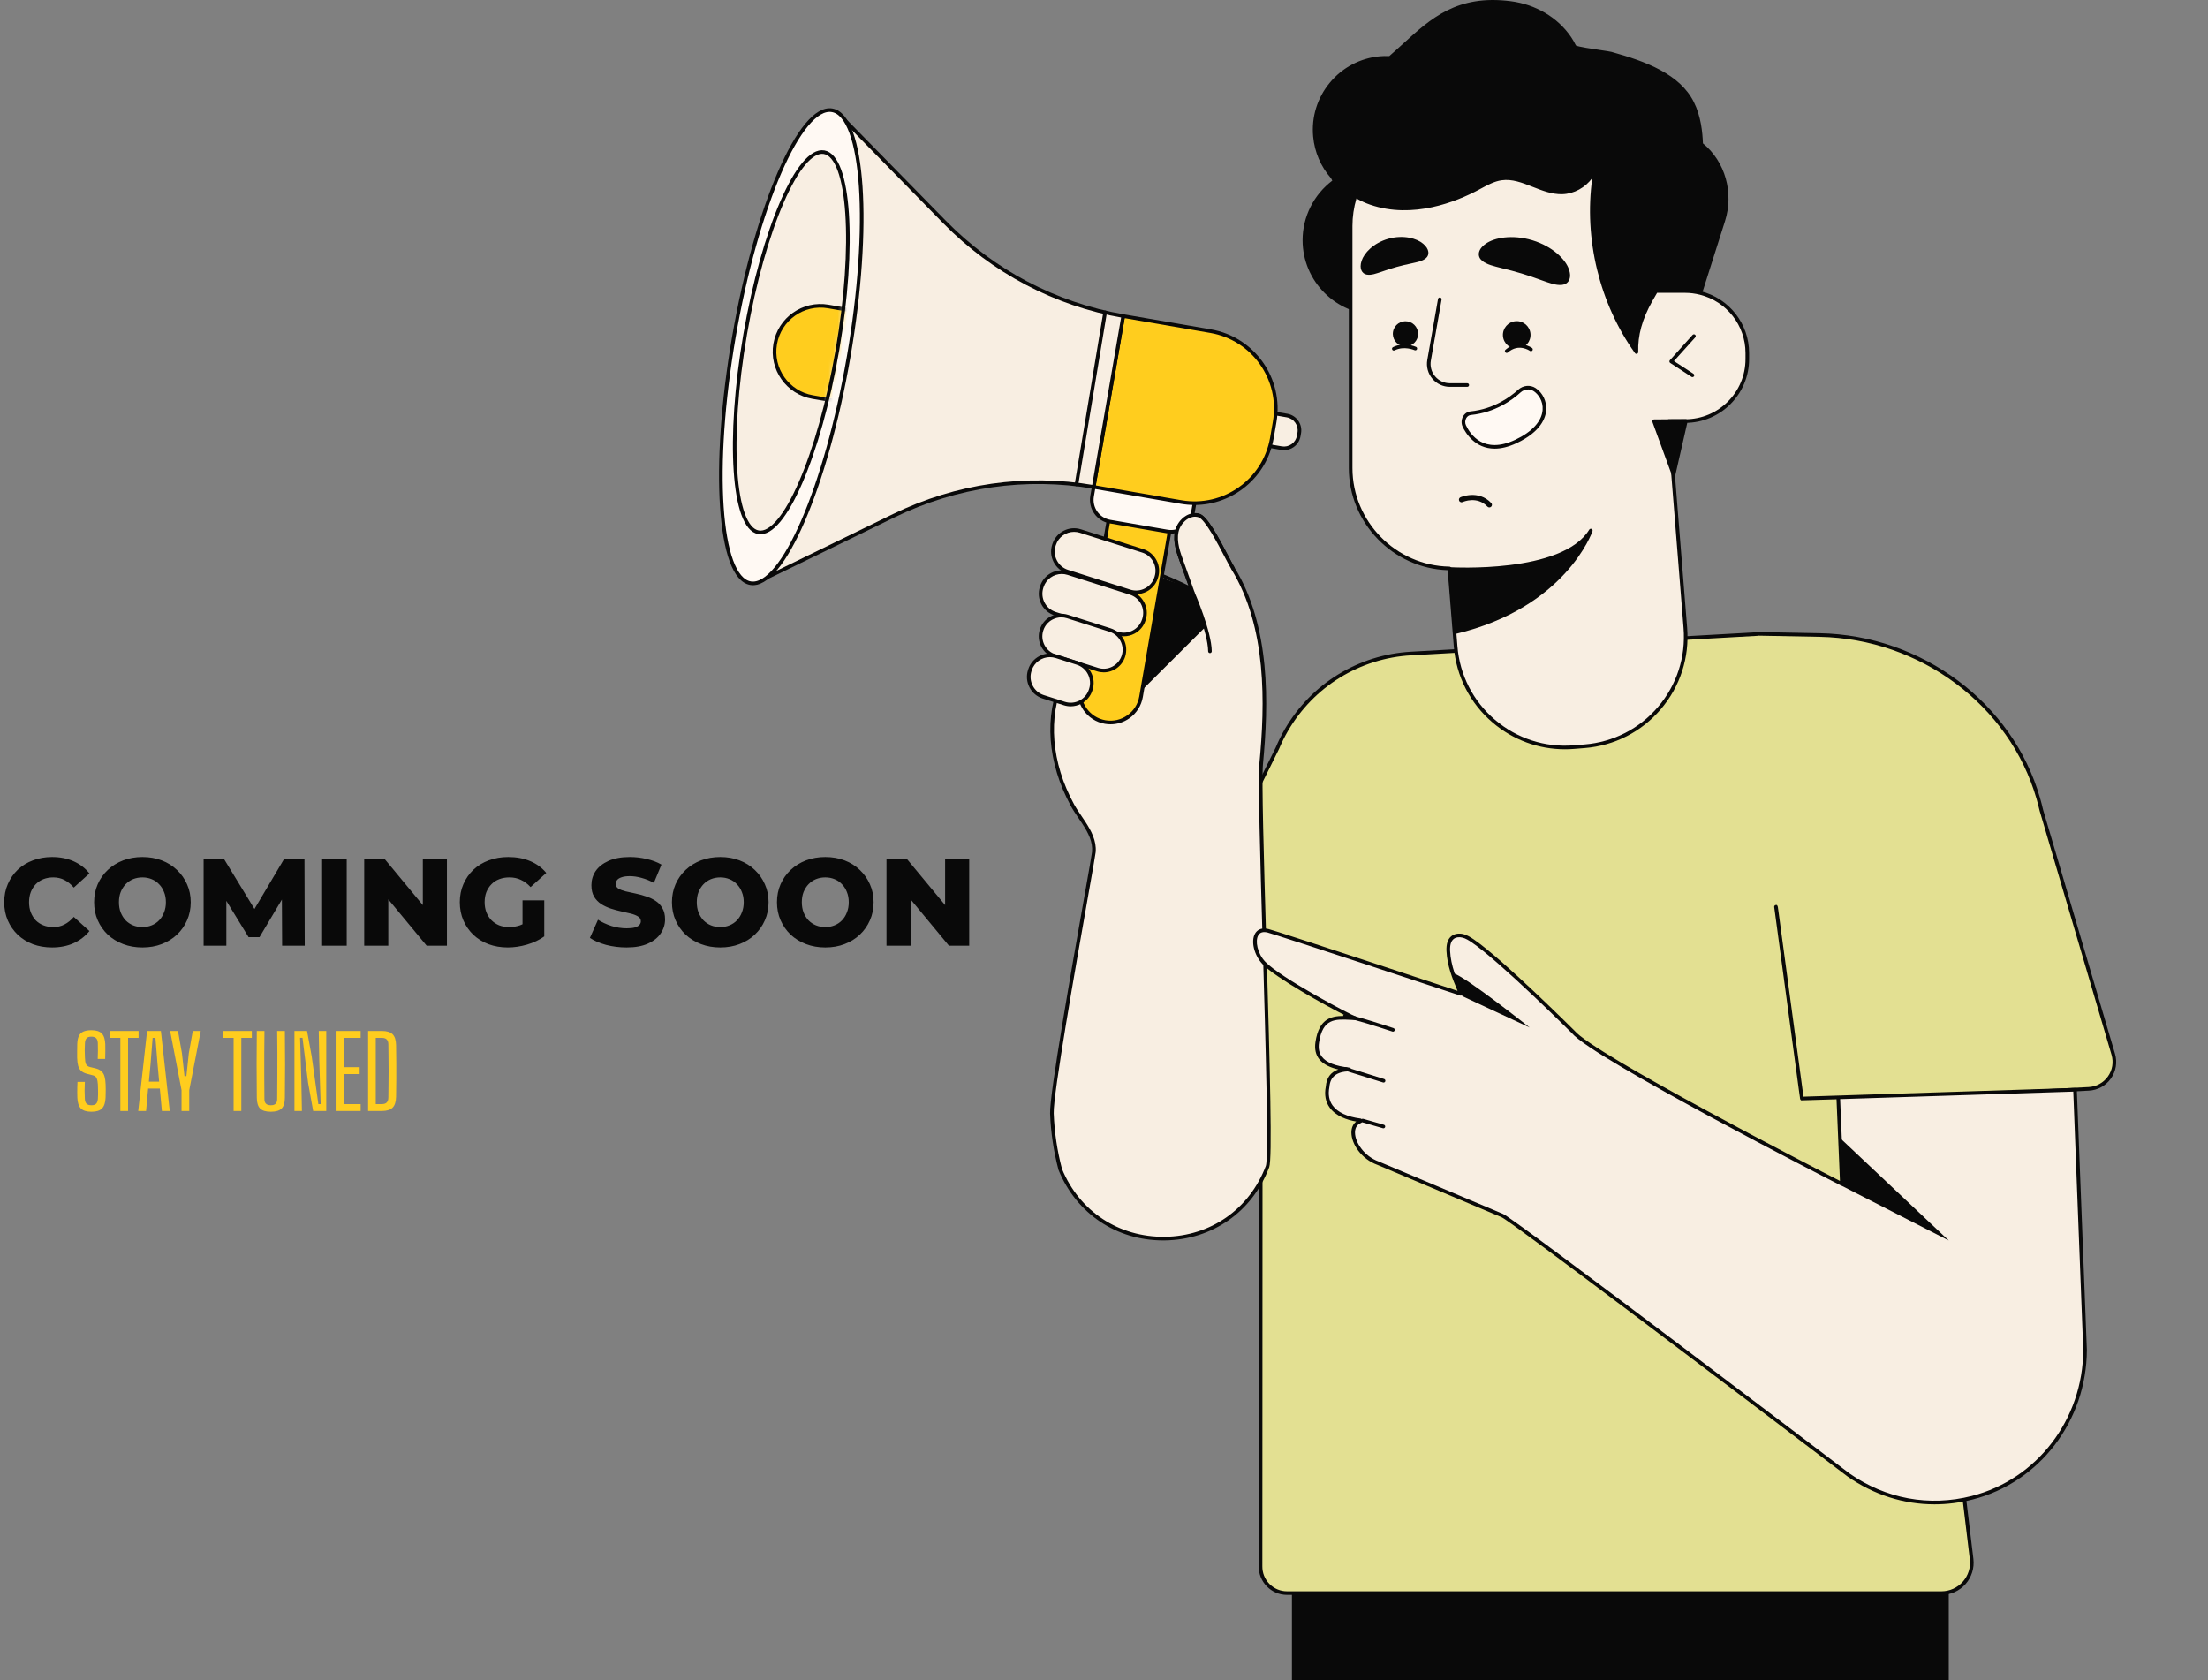 <svg width="481" height="366" viewBox="0 0 481 366" fill="none" xmlns="http://www.w3.org/2000/svg">
<rect x="0" y="0" width="481" height="366" fill="#808080" stroke="none"/>
<path d="M281.439 346.861H424.526V366H281.439V346.861Z" fill="#090909"/>
<path d="M256.285 224.104C252.465 224.203 249.911 220.204 251.607 216.781L278.274 162.969C278.84 161.613 279.488 160.301 280.22 159.041L280.224 159.034V159.035C285.722 149.576 295.715 143.007 307.395 142.351L382.935 138.104L382.96 138.07L383.522 138.081L383.643 138.077C383.725 138.077 383.804 138.088 383.887 138.088L396.403 138.327C418.273 138.743 437.986 152.904 444.03 173.926C444.274 174.774 444.496 175.632 444.697 176.499L460.361 229.647C461.437 233.294 458.817 236.987 455.02 237.179L417.389 239.075L429.502 339.612C429.976 343.552 426.9 347.021 422.931 347.021H280.377C277.152 347.021 274.552 344.383 274.599 341.159L274.652 223.585L256.285 224.104Z" fill="#E3E092"/>
<path d="M280.379 347.413H422.933C424.938 347.413 426.85 346.553 428.18 345.054C429.508 343.554 430.133 341.554 429.894 339.564L417.832 239.446L455.042 237.57C456.973 237.473 458.722 236.512 459.841 234.935C460.96 233.357 461.288 231.389 460.74 229.534L445.077 176.387C444.882 175.539 444.656 174.666 444.411 173.816C438.458 153.111 418.72 138.356 396.412 137.932L383.8 137.689C383.749 137.685 383.698 137.682 383.646 137.682L383.51 137.686L382.97 137.675C382.913 137.669 382.842 137.689 382.786 137.717L307.376 141.956C295.932 142.599 285.655 148.909 279.885 158.835C279.15 160.1 278.488 161.438 277.912 162.816L251.256 216.605C250.397 218.338 250.507 220.344 251.547 221.974C252.588 223.603 254.38 224.56 256.295 224.495H256.297L274.26 223.986L274.208 341.155C274.184 342.814 274.814 344.385 275.983 345.571C277.151 346.76 278.713 347.413 280.379 347.413ZM383.659 138.469L383.743 138.474C383.791 138.477 383.837 138.48 383.885 138.481L396.397 138.72C418.363 139.138 437.797 153.659 443.655 174.034C443.895 174.872 444.117 175.73 444.316 176.587L459.986 229.758C460.463 231.38 460.177 233.102 459.199 234.481C458.221 235.86 456.69 236.7 455.002 236.786L417.371 238.683C417.262 238.688 417.16 238.738 417.09 238.822C417.02 238.906 416.988 239.014 417.001 239.123L429.114 339.659C429.327 341.425 428.772 343.202 427.591 344.532C426.411 345.863 424.714 346.627 422.934 346.627H280.38C278.926 346.627 277.564 346.056 276.544 345.022C275.524 343.986 274.973 342.617 274.995 341.164L275.047 223.584C275.047 223.478 275.004 223.375 274.929 223.302C274.852 223.227 274.756 223.186 274.643 223.19L256.276 223.711C254.618 223.78 253.102 222.947 252.211 221.553C251.32 220.158 251.227 218.44 251.962 216.956L278.628 163.144C279.202 161.774 279.849 160.468 280.563 159.239C286.203 149.535 296.242 143.372 307.421 142.743L382.961 138.496C383.007 138.494 383.051 138.483 383.092 138.466L383.517 138.474L383.659 138.469Z" fill="#090909"/>
<path d="M233.647 175.412C229.03 166.948 227.455 156.719 231.606 147.745L236.92 149.682C236.92 149.682 242.008 135.027 242.829 124.325C244.872 120.685 259.649 128.364 259.649 128.364C259.649 128.364 258.182 124.37 257.449 122.372C256.671 120.255 255.882 117.998 256.347 115.792C256.812 113.585 259.076 111.601 261.22 112.302C263.33 112.992 267.325 121.735 268.585 123.793C276.165 136.178 276.072 152.381 274.74 166.384C274.03 173.848 277.407 250.698 276.119 254.111C268.338 274.712 239.344 275.131 230.98 254.76C229.916 250.751 229.306 246.654 229.151 242.544C228.941 236.987 238.15 187.281 238.292 185.594C238.492 183.229 237.371 181.148 236.074 179.168C235.236 177.891 234.325 176.655 233.647 175.412Z" fill="#F8EEE2"/>
<path d="M253.389 270.196C253.516 270.196 253.643 270.195 253.77 270.193C264.124 270.045 272.829 263.936 276.487 254.25C277.172 252.435 276.683 233.797 275.86 205.57C275.321 187.153 274.814 169.756 275.132 166.422C276.385 153.252 276.81 136.481 268.919 123.587C268.616 123.093 268.136 122.171 267.578 121.103C265.21 116.568 262.952 112.455 261.341 111.928C260.408 111.62 259.373 111.754 258.427 112.3C257.2 113.009 256.255 114.315 255.961 115.711C255.458 118.094 256.356 120.541 257.078 122.508L258.933 127.56C255.469 125.837 244.416 120.688 242.485 124.133C242.458 124.183 242.44 124.238 242.435 124.296C241.7 133.875 237.471 146.809 236.677 149.174L231.74 147.375C231.55 147.305 231.333 147.394 231.248 147.579C227.389 155.924 228.137 166.137 233.3 175.601C233.782 176.486 234.39 177.379 234.977 178.243C235.233 178.62 235.491 179 235.743 179.384C237.167 181.557 238.078 183.439 237.898 185.561C237.862 185.991 237.173 189.895 236.218 195.298C233.555 210.373 228.6 238.435 228.755 242.558C228.912 246.707 229.531 250.847 230.597 254.86C234.499 264.365 243.202 270.196 253.389 270.196ZM260.319 112.551C260.567 112.551 260.828 112.587 261.098 112.675C262.537 113.146 265.363 118.558 266.881 121.466C267.469 122.592 267.933 123.481 268.249 123.997C276.018 136.692 275.59 153.298 274.348 166.346C274.027 169.728 274.535 187.149 275.073 205.592C275.711 227.423 276.433 252.167 275.751 253.972C272.209 263.349 263.783 269.263 253.76 269.406C243.733 269.513 235.15 263.878 231.344 254.609C230.31 250.7 229.699 246.619 229.545 242.527C229.392 238.487 234.338 210.48 236.995 195.433C237.989 189.807 238.645 186.092 238.684 185.626C238.895 183.141 237.712 180.949 236.404 178.951C236.15 178.564 235.89 178.18 235.631 177.799C235.027 176.912 234.458 176.074 233.994 175.223C229.02 166.105 228.233 156.293 231.815 148.238L236.787 150.051C236.884 150.085 236.995 150.082 237.091 150.037C237.186 149.991 237.259 149.91 237.294 149.81C237.344 149.663 242.377 135.069 243.215 124.448C244.71 122.18 253.941 125.841 259.469 128.712C259.611 128.786 259.788 128.766 259.91 128.659C260.032 128.551 260.075 128.38 260.02 128.228L257.819 122.236C257.132 120.363 256.276 118.035 256.733 115.872C256.978 114.707 257.799 113.572 258.823 112.981C259.196 112.765 259.719 112.551 260.319 112.551Z" fill="#090909"/>
<path d="M262.582 136.576L248.826 150.283L238.548 130.317L240.741 121.246L259.42 128.183L262.582 136.576Z" fill="#090909"/>
<path d="M240.757 157.275C244.438 157.91 247.936 155.442 248.571 151.762L254.783 115.777C255.418 112.097 252.95 108.599 249.27 107.964C245.59 107.328 242.091 109.797 241.456 113.477L235.244 149.461C234.609 153.141 237.077 156.639 240.757 157.275Z" fill="#FFCD1E"/>
<path d="M241.922 157.768C243.385 157.768 244.811 157.319 246.032 156.458C247.594 155.356 248.633 153.712 248.959 151.829L255.171 115.845C255.496 113.962 255.068 112.064 253.966 110.503C252.865 108.941 251.221 107.901 249.337 107.576C247.454 107.251 245.556 107.679 243.995 108.781C242.433 109.882 241.393 111.527 241.068 113.41L234.856 149.394C234.186 153.282 236.803 156.992 240.691 157.662C241.101 157.733 241.514 157.768 241.922 157.768ZM248.106 108.257C248.47 108.257 248.836 108.289 249.202 108.352C250.879 108.641 252.342 109.566 253.323 110.956C254.303 112.346 254.683 114.035 254.394 115.711L248.182 151.695C247.893 153.371 246.967 154.834 245.577 155.815C244.187 156.796 242.501 157.177 240.822 156.887C237.362 156.29 235.033 152.989 235.63 149.528L241.842 113.544C242.131 111.867 243.056 110.404 244.446 109.424C245.534 108.657 246.804 108.257 248.106 108.257Z" fill="#090909"/>
<path d="M241.818 113.621L254.285 115.774C256.896 116.225 259.378 114.473 259.829 111.862L260.309 109.083C260.76 106.472 259.009 103.99 256.398 103.539L243.93 101.386C241.319 100.935 238.837 102.687 238.386 105.298L237.906 108.077C237.455 110.688 239.206 113.17 241.818 113.621Z" fill="#FFF9F3"/>
<path d="M255.105 116.236C257.582 116.236 259.781 114.451 260.218 111.928L260.697 109.149C261.184 106.328 259.285 103.637 256.465 103.15L243.996 100.998C241.176 100.511 238.486 102.41 237.998 105.23L237.518 108.009C237.032 110.83 238.931 113.521 241.751 114.007L254.219 116.159C254.516 116.212 254.812 116.236 255.105 116.236ZM243.111 101.709C243.359 101.709 243.61 101.73 243.863 101.774L256.331 103.925C258.724 104.339 260.335 106.622 259.921 109.014L259.441 111.793C259.028 114.186 256.746 115.795 254.352 115.384L241.884 113.232C239.491 112.819 237.88 110.536 238.294 108.143L238.774 105.364C239.143 103.224 241.01 101.709 243.111 101.709Z" fill="#090909"/>
<path d="M275.521 96.987L279.154 97.614C280.928 97.92 282.615 96.73 282.921 94.955L283.037 94.286C283.343 92.512 282.153 90.825 280.378 90.519L276.746 89.892L275.521 96.987Z" fill="#F8EEE2"/>
<path d="M279.716 98.055C280.463 98.055 281.192 97.826 281.816 97.386C282.614 96.823 283.144 95.983 283.309 95.021L283.425 94.353C283.767 92.368 282.431 90.472 280.446 90.13L276.814 89.503C276.712 89.485 276.605 89.509 276.52 89.569C276.435 89.629 276.377 89.721 276.359 89.824L275.134 96.92C275.116 97.022 275.14 97.128 275.2 97.213C275.26 97.298 275.352 97.357 275.455 97.375L279.087 98.001C279.297 98.037 279.507 98.055 279.716 98.055ZM277.067 90.346L280.312 90.906C281.87 91.175 282.918 92.661 282.65 94.219L282.534 94.888C282.403 95.643 281.988 96.301 281.361 96.743C280.736 97.185 279.975 97.356 279.221 97.225L275.976 96.665L277.067 90.346Z" fill="#090909"/>
<path d="M238.255 106.062L257.307 109.351C266.615 110.958 275.463 104.715 277.071 95.407L277.677 91.898C279.284 82.589 273.041 73.741 263.733 72.134L244.681 68.845L238.255 106.062Z" fill="#FFCD1E"/>
<path d="M260.225 109.996C268.577 109.996 275.989 103.979 277.458 95.474L278.064 91.965C279.704 82.458 273.305 73.388 263.799 71.747L244.747 68.458C244.536 68.423 244.329 68.564 244.292 68.779L237.867 105.995C237.85 106.098 237.874 106.204 237.934 106.289C237.994 106.374 238.085 106.432 238.188 106.45L257.239 109.739C258.242 109.912 259.24 109.996 260.225 109.996ZM245.001 69.301L263.666 72.523C272.744 74.09 278.856 82.752 277.289 91.832L276.683 95.341C275.116 104.42 266.458 110.531 257.375 108.964L238.712 105.742L245.001 69.301Z" fill="#090909"/>
<path d="M244.68 68.846L238.255 106.062C223.506 103.516 208.307 105.701 194.717 112.322L164.64 126.975L182.337 24.462L205.76 48.352C216.344 59.145 229.931 66.3 244.68 68.846Z" fill="#F8EEE2" stroke="#090909" stroke-width="0.787" stroke-miterlimit="10" stroke-linecap="round" stroke-linejoin="round"/>
<path d="M163.486 127.033C156.584 125.841 154.968 101.816 159.878 73.371C164.789 44.926 174.365 22.832 181.268 24.024C188.171 25.216 189.786 49.241 184.876 77.686C179.966 106.131 170.389 128.224 163.486 127.033Z" fill="#FFF9F3" stroke="#090909" stroke-width="0.787" stroke-miterlimit="10" stroke-linecap="round" stroke-linejoin="round"/>
<path d="M165.233 115.938C159.685 114.981 158.387 95.672 162.333 72.811C166.279 49.95 173.976 32.194 179.523 33.151C185.071 34.109 186.369 53.418 182.423 76.279C178.477 99.14 170.78 116.896 165.233 115.938Z" fill="#F8EEE2"/>
<mask id="mask0_288_11380" style="mask-type:luminance" maskUnits="userSpaceOnUse" x="160" y="33" width="25" height="83">
<path d="M165.233 115.938C159.685 114.981 158.387 95.672 162.333 72.811C166.279 49.95 173.976 32.194 179.523 33.151C185.071 34.109 186.369 53.418 182.423 76.279C178.477 99.14 170.78 116.896 165.233 115.938Z" fill="white"/>
</mask>
<g mask="url(#mask0_288_11380)">
<path d="M193.775 69.063L180.437 66.761C174.99 65.821 169.812 69.474 168.871 74.922C167.931 80.369 171.584 85.548 177.032 86.489L190.37 88.791L193.775 69.063Z" fill="#FFCD1E" stroke="#090909" stroke-width="0.787" stroke-miterlimit="10" stroke-linecap="round" stroke-linejoin="round"/>
</g>
<path d="M165.233 115.938C159.685 114.981 158.387 95.672 162.333 72.811C166.279 49.95 173.976 32.194 179.523 33.151C185.071 34.109 186.369 53.418 182.423 76.279C178.477 99.14 170.78 116.896 165.233 115.938Z" stroke="#090909" stroke-width="0.787" stroke-miterlimit="10" stroke-linecap="round" stroke-linejoin="round"/>
<path d="M234.506 105.912C234.694 105.912 234.861 105.776 234.893 105.583L241.129 68.115C241.165 67.901 241.02 67.698 240.806 67.662C240.595 67.626 240.39 67.772 240.353 67.986L234.117 105.454C234.081 105.668 234.226 105.871 234.44 105.906C234.462 105.91 234.484 105.912 234.506 105.912Z" fill="#090909"/>
<path d="M226.949 127.806L226.901 127.958C226.143 130.345 227.476 132.919 229.864 133.677L243.45 137.992C245.838 138.75 248.411 137.418 249.169 135.03L249.218 134.878C249.976 132.491 248.643 129.917 246.256 129.159L232.669 124.844C230.282 124.086 227.708 125.419 226.949 127.806Z" fill="#F8EEE2"/>
<path d="M244.825 138.601C245.607 138.601 246.385 138.413 247.103 138.041C248.279 137.432 249.147 136.405 249.545 135.15L249.594 134.998C250.419 132.398 248.976 129.611 246.375 128.785L232.788 124.47C230.186 123.644 227.401 125.088 226.574 127.688L226.526 127.84C225.701 130.441 227.144 133.227 229.744 134.054L243.332 138.368C243.822 138.524 244.324 138.601 244.825 138.601ZM231.293 125.023C231.71 125.023 232.132 125.086 232.55 125.219L246.138 129.534C248.324 130.228 249.538 132.572 248.844 134.759L248.795 134.911C248.46 135.966 247.731 136.829 246.741 137.341C245.75 137.855 244.624 137.952 243.57 137.618L229.983 133.303C227.797 132.609 226.583 130.265 227.276 128.078L227.324 127.926C227.887 126.156 229.529 125.023 231.293 125.023Z" fill="#090909"/>
<path d="M229.631 118.631L229.583 118.783C228.825 121.17 230.158 123.744 232.546 124.503L246.132 128.818C248.519 129.576 251.093 128.243 251.852 125.855L251.901 125.703C252.658 123.316 251.326 120.742 248.938 119.984L235.351 115.669C232.963 114.911 230.389 116.243 229.631 118.631Z" fill="#F8EEE2"/>
<path d="M247.506 129.425C248.288 129.425 249.065 129.236 249.783 128.865C250.96 128.256 251.828 127.229 252.226 125.974L252.274 125.822C252.673 124.567 252.556 123.228 251.946 122.052C251.337 120.875 250.311 120.008 249.056 119.609L235.469 115.293C232.869 114.467 230.081 115.912 229.255 118.511L229.207 118.663C228.808 119.918 228.925 121.257 229.534 122.434C230.143 123.611 231.17 124.478 232.425 124.877L246.012 129.192C246.503 129.348 247.005 129.425 247.506 129.425ZM233.975 115.848C234.392 115.848 234.814 115.911 235.232 116.043L248.819 120.359C249.873 120.693 250.736 121.423 251.249 122.413C251.762 123.403 251.86 124.528 251.525 125.583L251.477 125.736C251.142 126.79 250.413 127.653 249.422 128.166C248.431 128.679 247.305 128.777 246.252 128.442L232.666 124.127C231.611 123.793 230.748 123.062 230.235 122.073C229.722 121.083 229.624 119.957 229.959 118.903L230.007 118.751C230.569 116.981 232.211 115.848 233.975 115.848Z" fill="#090909"/>
<path d="M226.901 137.217L226.887 137.258C226.138 139.615 227.455 142.157 229.812 142.906L239.081 145.85C241.438 146.598 243.98 145.282 244.729 142.924L244.742 142.883C245.491 140.526 244.174 137.985 241.817 137.235L232.549 134.292C230.192 133.543 227.65 134.859 226.901 137.217Z" fill="#F8EEE2"/>
<path d="M240.44 146.454C242.515 146.454 244.444 145.123 245.105 143.043C245.934 140.431 244.507 137.676 241.937 136.86L232.67 133.917C231.43 133.523 230.105 133.638 228.943 134.241C227.779 134.843 226.922 135.858 226.528 137.098L226.515 137.138C226.121 138.38 226.235 139.703 226.838 140.866C227.44 142.029 228.455 142.886 229.695 143.28L238.963 146.224C239.453 146.38 239.95 146.454 240.44 146.454ZM231.194 134.474C231.609 134.474 232.026 134.538 232.431 134.667L241.698 137.61C243.854 138.295 245.052 140.607 244.367 142.763C243.669 144.961 241.357 146.158 239.201 145.474L229.933 142.53C228.893 142.201 228.042 141.481 227.536 140.504C227.03 139.527 226.934 138.417 227.264 137.377L227.277 137.336C227.608 136.295 228.327 135.445 229.304 134.939C229.899 134.631 230.544 134.474 231.194 134.474Z" fill="#090909"/>
<path d="M224.369 145.918L224.321 146.07C223.563 148.457 224.895 151.031 227.283 151.789L231.871 153.246C234.258 154.004 236.832 152.672 237.591 150.284L237.639 150.132C238.397 147.745 237.064 145.171 234.677 144.413L230.089 142.956C227.7 142.198 225.127 143.531 224.369 145.918Z" fill="#F8EEE2"/>
<path d="M233.245 153.854C234.028 153.854 234.804 153.666 235.523 153.295C236.7 152.686 237.568 151.658 237.965 150.404L238.013 150.251C238.412 148.997 238.296 147.658 237.686 146.481C237.077 145.304 236.05 144.437 234.795 144.038L230.207 142.58C227.606 141.754 224.819 143.198 223.993 145.798L223.992 145.8L223.944 145.952C223.546 147.205 223.662 148.544 224.271 149.721C224.881 150.897 225.907 151.766 227.162 152.164L231.751 153.621C232.242 153.777 232.744 153.854 233.245 153.854ZM228.713 143.136C229.129 143.136 229.552 143.199 229.97 143.332L234.557 144.789C235.612 145.124 236.475 145.854 236.988 146.843C237.501 147.833 237.598 148.96 237.264 150.014L237.216 150.166C236.881 151.221 236.151 152.083 235.162 152.597C234.17 153.11 233.045 153.207 231.991 152.873L227.403 151.415C226.348 151.081 225.486 150.35 224.973 149.361C224.46 148.371 224.363 147.246 224.697 146.191L224.745 146.039C225.306 144.268 226.948 143.136 228.713 143.136Z" fill="#090909"/>
<path d="M259.856 129.137C259.856 129.137 258.182 124.369 257.448 122.372C256.671 120.255 255.881 117.998 256.346 115.792C256.811 113.585 259.076 111.601 261.22 112.302C263.329 112.992 267.325 121.735 268.584 123.793" fill="#F8EEE2"/>
<path d="M259.485 129.267L260.227 129.007C260.227 129.007 258.551 124.234 257.817 122.236C257.13 120.363 256.274 118.035 256.731 115.872C256.976 114.707 257.796 113.572 258.82 112.981C259.349 112.675 260.173 112.375 261.096 112.675C262.535 113.145 265.361 118.558 266.88 121.466C267.468 122.591 267.932 123.481 268.248 123.997C268.362 124.183 268.606 124.239 268.789 124.127C268.975 124.014 269.033 123.771 268.92 123.586C268.617 123.091 268.136 122.169 267.578 121.101C265.21 116.567 262.952 112.453 261.341 111.926C260.409 111.619 259.373 111.752 258.428 112.299C257.2 113.007 256.255 114.313 255.961 115.709C255.458 118.092 256.356 120.54 257.078 122.506C257.812 124.502 259.485 129.267 259.485 129.267Z" fill="#090909"/>
<path d="M263.58 142.262C263.582 142.262 263.583 142.262 263.585 142.262C263.802 142.26 263.976 142.081 263.974 141.864C263.926 137.535 260.368 129.327 260.217 128.979C260.13 128.78 259.898 128.69 259.699 128.775C259.5 128.862 259.41 129.094 259.496 129.293C259.532 129.377 263.14 137.702 263.187 141.873C263.189 142.089 263.365 142.262 263.58 142.262Z" fill="#090909"/>
<path d="M290.766 39.441C290.583 39.19 290.42 38.927 290.307 38.633C288.185 36.232 286.773 33.165 286.454 29.727C285.653 21.097 292.001 13.452 300.631 12.651C301.359 12.584 302.076 12.584 302.787 12.617C310.397 6.045 315.704 -1.065 329.047 0.652C334.19 1.314 338.971 3.965 341.896 8.247C342.303 8.843 342.66 9.483 342.986 10.142C343.248 10.673 350.054 11.436 350.959 11.687C357.318 13.447 365.451 16.066 368.624 22.364C370.027 25.149 370.471 28.289 370.587 31.427C375.383 35.234 377.336 41.97 375.4 48.068L370.401 63.817C369.354 63.554 368.264 63.399 367.139 63.399H360.764C360.374 64.064 359.983 64.733 359.599 65.411C357.621 68.908 356.339 72.627 356.491 76.694C348.245 65.163 308.776 68.17 300.016 68.17C291.256 68.17 284.155 61.069 284.155 52.309C284.156 47.004 286.769 42.321 290.766 39.441Z" fill="#090909"/>
<path d="M356.492 77.086C356.535 77.086 356.577 77.079 356.619 77.065C356.784 77.009 356.892 76.852 356.886 76.678C356.751 73.099 357.752 69.476 359.944 65.603C360.288 64.993 360.639 64.391 360.99 63.791H367.14C368.167 63.791 369.231 63.928 370.306 64.197C370.509 64.247 370.713 64.132 370.777 63.934L375.777 48.185C377.75 41.965 375.821 35.177 370.975 31.23C370.876 28.804 370.547 25.301 368.976 22.185C365.93 16.137 358.567 13.382 351.065 11.306C350.745 11.216 349.825 11.081 348.661 10.91C346.961 10.659 343.827 10.197 343.309 9.905C342.95 9.184 342.594 8.567 342.222 8.023C339.329 3.791 334.547 0.961 329.097 0.259C317.452 -1.238 311.701 4.001 305.619 9.55C304.659 10.425 303.669 11.328 302.647 12.215C301.878 12.187 301.219 12.2 300.596 12.258C296.317 12.655 292.448 14.694 289.704 18C286.96 21.306 285.666 25.483 286.062 29.762C286.376 33.147 287.726 36.285 289.968 38.841C290.037 39.009 290.122 39.175 290.229 39.349C286.173 42.417 283.762 47.233 283.762 52.307C283.762 61.27 291.054 68.562 300.017 68.562C301.176 68.562 302.838 68.511 304.944 68.445C318.167 68.035 349.133 67.079 356.172 76.921C356.248 77.027 356.368 77.086 356.492 77.086ZM367.14 63.005H360.764C360.624 63.005 360.495 63.079 360.424 63.199C360.033 63.866 359.642 64.536 359.257 65.216C357.222 68.813 356.181 72.214 356.092 75.573C347.726 66.337 318.963 67.226 304.918 67.659C302.82 67.725 301.163 67.775 300.016 67.775C291.487 67.775 284.548 60.836 284.548 52.307C284.548 47.358 286.959 42.668 290.995 39.76C291.08 39.699 291.137 39.606 291.154 39.502C291.17 39.399 291.144 39.293 291.082 39.209C290.891 38.947 290.761 38.719 290.674 38.492C290.657 38.447 290.632 38.407 290.601 38.372C288.444 35.933 287.145 32.931 286.845 29.69C286.468 25.621 287.697 21.648 290.308 18.504C292.918 15.36 296.597 13.42 300.666 13.043C301.297 12.984 301.965 12.975 302.767 13.009C302.871 13.018 302.965 12.98 303.043 12.914C304.115 11.988 305.149 11.045 306.148 10.134C312.35 4.476 317.704 -0.412 328.996 1.042C334.222 1.715 338.804 4.422 341.57 8.469C341.932 8.998 342.279 9.602 342.633 10.316C342.836 10.729 343.679 10.972 348.546 11.69C349.592 11.844 350.58 11.989 350.853 12.066C358.181 14.094 365.363 16.766 368.273 22.541C369.445 24.867 370.056 27.695 370.193 31.441C370.198 31.556 370.251 31.663 370.342 31.735C375.037 35.463 376.919 41.979 375.024 47.949L370.135 63.349C369.122 63.12 368.115 63.005 367.14 63.005Z" fill="#090909"/>
<path d="M321.916 41.007C323.556 40.132 325.199 39.149 327.038 38.88C331.579 38.217 335.737 42.029 340.323 41.905C343.623 41.815 346.734 39.435 347.685 36.275C344.984 50.191 348.246 65.163 356.492 76.694C356.34 72.626 357.621 68.908 359.6 65.411C359.984 64.733 360.374 64.065 360.764 63.399H367.14C368.266 63.399 369.354 63.554 370.401 63.817C376.261 65.288 380.64 70.6 380.64 76.899V78.217C380.64 85.641 374.564 91.718 367.14 91.718H363.537L367.144 136.787C368.199 149.965 358.372 161.502 345.194 162.557L342.866 162.743C329.689 163.798 318.152 153.971 317.097 140.793L315.738 123.816C303.828 123.619 294.23 113.918 294.23 101.96V49.208C294.23 46.913 294.603 44.71 295.262 42.633C296.325 43.278 297.45 43.813 298.616 44.213C306.245 46.833 314.798 44.802 321.916 41.007Z" fill="#F8EEE2"/>
<path d="M340.916 163.214C341.574 163.214 342.234 163.188 342.898 163.134L345.226 162.948C351.703 162.429 357.592 159.42 361.806 154.472C366.02 149.525 368.055 143.232 367.536 136.754L363.964 92.109H367.14C374.801 92.109 381.033 85.877 381.033 78.216V76.898C381.033 70.528 376.701 64.991 370.497 63.434C369.36 63.149 368.23 63.005 367.139 63.005H360.764C360.624 63.005 360.495 63.078 360.424 63.199C360.033 63.866 359.641 64.536 359.257 65.216C357.249 68.764 356.209 72.121 356.096 75.435C348.481 64.188 345.483 49.675 348.07 36.348C348.11 36.143 347.982 35.941 347.778 35.891C347.572 35.841 347.367 35.959 347.307 36.159C346.4 39.174 343.457 41.424 340.312 41.509C338.216 41.566 336.181 40.757 334.196 39.976C331.881 39.064 329.489 38.123 326.979 38.489C325.285 38.736 323.766 39.557 322.299 40.351L321.729 40.657C317.01 43.174 307.748 46.934 298.741 43.84C297.624 43.457 296.522 42.937 295.464 42.296C295.359 42.233 295.234 42.223 295.121 42.264C295.009 42.306 294.921 42.398 294.884 42.513C294.186 44.707 293.833 46.959 293.833 49.207V101.958C293.833 113.907 303.462 123.81 315.37 124.199L316.701 140.823C317.219 147.301 320.229 153.188 325.177 157.403C329.62 161.186 335.146 163.214 340.916 163.214ZM367.14 63.792C368.167 63.792 369.231 63.928 370.306 64.198C376.158 65.667 380.247 70.889 380.247 76.898V78.216C380.247 85.443 374.367 91.322 367.14 91.322H363.538C363.428 91.322 363.324 91.368 363.249 91.449C363.174 91.529 363.137 91.638 363.146 91.747L366.753 136.817C367.254 143.085 365.285 149.175 361.208 153.961C357.129 158.748 351.432 161.661 345.163 162.162L342.835 162.349C336.568 162.854 330.478 160.882 325.691 156.804C320.904 152.727 317.991 147.028 317.489 140.76L316.13 123.783C316.114 123.582 315.947 123.425 315.744 123.421C304.098 123.227 294.623 113.6 294.623 101.958V49.208C294.623 47.202 294.916 45.192 295.493 43.225C296.465 43.78 297.471 44.237 298.488 44.586C307.776 47.775 317.269 43.93 322.102 41.354L322.676 41.044C324.083 40.283 325.539 39.496 327.095 39.269C329.399 38.934 331.589 39.796 333.909 40.709C335.968 41.52 338.107 42.355 340.334 42.297C342.911 42.227 345.364 40.843 346.869 38.774C345.016 51.995 348.414 66.074 356.172 76.921C356.273 77.063 356.454 77.12 356.618 77.064C356.783 77.008 356.891 76.851 356.885 76.677C356.751 73.098 357.752 69.475 359.943 65.603C360.288 64.993 360.639 64.39 360.99 63.79H367.14V63.792Z" fill="#090909"/>
<path d="M360.333 91.749L364.584 103.378L367.249 91.707L360.333 91.749Z" fill="#090909"/>
<path d="M364.584 103.772C364.593 103.772 364.601 103.771 364.609 103.771C364.784 103.76 364.929 103.636 364.968 103.466L367.633 91.794C367.659 91.677 367.631 91.554 367.556 91.46C367.48 91.367 367.338 91.319 367.246 91.313L360.33 91.355C360.201 91.356 360.083 91.418 360.009 91.524C359.935 91.629 359.919 91.763 359.962 91.884L364.214 103.513C364.272 103.67 364.42 103.772 364.584 103.772ZM366.755 92.104L364.497 101.994L360.895 92.139L366.755 92.104Z" fill="#090909"/>
<path d="M369.016 73.219L364.064 78.728L368.697 81.749" fill="#F8EEE2"/>
<path d="M368.697 82.142C368.825 82.142 368.951 82.079 369.026 81.963C369.144 81.782 369.094 81.538 368.911 81.419L364.664 78.649L369.308 73.482C369.454 73.32 369.44 73.072 369.278 72.926C369.118 72.781 368.868 72.794 368.723 72.956L363.771 78.466C363.694 78.551 363.659 78.666 363.674 78.78C363.689 78.894 363.753 78.996 363.849 79.058L368.482 82.079C368.548 82.122 368.623 82.142 368.697 82.142Z" fill="#090909"/>
<path d="M315.847 84.263H319.631C319.848 84.263 320.024 84.087 320.024 83.87C320.024 83.653 319.848 83.477 319.631 83.477H315.847C314.6 83.477 313.426 82.929 312.625 81.974C311.823 81.019 311.487 79.767 311.703 78.539L314.041 65.259C314.078 65.046 313.935 64.841 313.722 64.803C313.514 64.764 313.303 64.908 313.266 65.123L310.929 78.403C310.672 79.861 311.07 81.347 312.022 82.48C312.973 83.613 314.367 84.263 315.847 84.263Z" fill="#090909"/>
<path d="M303.468 72.233C303.197 73.727 304.189 75.159 305.683 75.429C307.178 75.7 308.609 74.708 308.879 73.213C309.15 71.719 308.158 70.288 306.664 70.016C305.169 69.746 303.738 70.738 303.468 72.233Z" fill="#090909"/>
<path d="M318.241 109.39C318.363 109.423 318.497 109.414 318.624 109.358C318.751 109.301 321.779 107.971 324.027 110.351C324.243 110.581 324.605 110.591 324.836 110.374C325.066 110.157 325.077 109.794 324.86 109.564C322.038 106.582 318.186 108.3 318.147 108.317C317.861 108.448 317.735 108.787 317.867 109.074C317.94 109.236 318.08 109.347 318.241 109.39Z" fill="#090909"/>
<path d="M340.282 62.055C338.912 62.21 337.388 61.585 335.882 61.064C334.375 60.507 332.849 59.986 331.506 59.58C330.161 59.172 328.6 58.757 327.039 58.384C325.496 57.98 323.873 57.652 322.837 56.767C321.831 55.93 321.785 54.39 323.673 53.085C325.462 51.8 329.371 50.997 333.825 52.335C338.267 53.693 341.017 56.514 341.742 58.56C342.533 60.678 341.599 61.921 340.282 62.055Z" fill="#090909"/>
<path d="M297.72 59.808C298.742 60.001 299.871 59.549 300.989 59.184C302.107 58.79 303.24 58.426 304.237 58.149C305.235 57.871 306.393 57.598 307.553 57.358C308.699 57.093 309.904 56.895 310.67 56.204C311.413 55.552 311.437 54.27 310.025 53.093C308.684 51.94 305.772 51.09 302.465 51.999C299.167 52.926 297.138 55.152 296.612 56.825C296.037 58.555 296.739 59.635 297.72 59.808Z" fill="#090909"/>
<path d="M327.408 73.186C327.533 74.843 328.978 76.085 330.635 75.961C332.293 75.837 333.535 74.392 333.41 72.735C333.285 71.077 331.842 69.835 330.184 69.96C328.526 70.084 327.284 71.528 327.408 73.186Z" fill="#090909"/>
<path d="M333.515 76.116C333.515 76.116 330.828 74.184 328.221 76.487L333.515 76.116Z" fill="#F8EEE2"/>
<path d="M328.221 76.88C328.314 76.88 328.406 76.847 328.481 76.781C330.811 74.724 333.185 76.364 333.285 76.435C333.462 76.561 333.708 76.519 333.834 76.344C333.96 76.167 333.92 75.922 333.744 75.796C333.715 75.775 330.768 73.71 327.96 76.192C327.797 76.336 327.781 76.585 327.926 76.748C328.003 76.835 328.112 76.88 328.221 76.88Z" fill="#090909"/>
<path d="M308.313 75.921C308.313 75.921 305.88 74.831 303.635 75.969L308.313 75.921Z" fill="#F8EEE2"/>
<path d="M303.635 76.363C303.695 76.363 303.755 76.35 303.814 76.321C305.865 75.28 308.13 76.27 308.154 76.281C308.352 76.369 308.585 76.281 308.674 76.083C308.762 75.884 308.674 75.652 308.475 75.563C308.369 75.515 305.846 74.408 303.457 75.62C303.263 75.717 303.185 75.955 303.284 76.148C303.353 76.284 303.492 76.363 303.635 76.363Z" fill="#090909"/>
<path d="M334.324 84.874C333.282 84.182 331.897 84.352 330.974 85.197C329.292 86.736 325.633 89.468 320.39 90.002C319.103 90.133 318.438 91.63 318.991 92.8C320.206 95.372 323.46 99.338 330.232 96.162C338.484 92.292 337.04 86.68 334.324 84.874Z" fill="#FFF9F3"/>
<path d="M325.607 97.726C326.969 97.726 328.558 97.382 330.4 96.518C335.718 94.024 336.712 90.961 336.832 89.357C336.974 87.453 336.074 85.564 334.543 84.545H334.542C333.37 83.764 331.792 83.913 330.708 84.906C329.034 86.439 325.462 89.089 320.351 89.61C319.666 89.68 319.072 90.077 318.72 90.701C318.326 91.398 318.295 92.246 318.636 92.967C319.26 94.291 321.303 97.726 325.607 97.726ZM334.105 85.202C335.093 85.857 336.192 87.325 336.047 89.299C335.862 91.772 333.738 94.083 330.065 95.805C323.249 99.002 320.299 94.65 319.346 92.632C319.117 92.147 319.139 91.556 319.404 91.088C319.631 90.684 319.996 90.438 320.429 90.394C325.765 89.85 329.493 87.086 331.239 85.487C332.056 84.739 333.234 84.622 334.105 85.202Z" fill="#090909"/>
<path d="M315.878 123.941C315.878 123.941 340.476 125.529 346.548 115.564C346.548 115.564 341.079 131.996 316.98 137.709L315.878 123.941Z" fill="#090909"/>
<path d="M316.981 138.103C317.011 138.103 317.041 138.1 317.071 138.092C341.106 132.394 346.865 115.855 346.921 115.689C346.984 115.499 346.895 115.292 346.713 115.208C346.534 115.126 346.315 115.189 346.211 115.36C340.333 125.006 316.147 123.566 315.903 123.549C315.788 123.543 315.678 123.583 315.597 123.665C315.517 123.746 315.477 123.859 315.485 123.973L316.587 137.741C316.597 137.856 316.655 137.96 316.748 138.027C316.817 138.077 316.898 138.103 316.981 138.103ZM344.877 118.169C342.171 123.006 334.673 132.97 317.336 137.219L316.306 124.359C319.476 124.516 337.286 125.069 344.877 118.169Z" fill="#090909"/>
<path d="M454.218 294.049L452.028 237.375L392.53 239.286C392.551 239.63 386.867 197.187 386.893 197.531L392.53 239.286L400.452 239.041L401.245 257.897C401.245 257.897 347.304 230.313 342.688 224.752C342.688 224.752 327.076 209.184 320.843 204.958C320.175 204.505 319.482 204.058 318.7 203.855C317.919 203.652 317.022 203.728 316.4 204.241C315.589 204.91 315.453 206.092 315.499 207.142C315.643 210.401 316.933 213.458 318.22 216.478C317.842 216.356 278.418 203.295 276.247 202.748C272.513 201.807 272.692 206.963 275.339 209.761C278.717 213.332 294.416 221.601 295.27 221.8C291.48 221.659 287.856 220.893 286.949 227.066C286.324 231.325 290.093 232.509 293.919 232.951C291.506 233.039 289.434 233.846 289.212 236.714C288.261 241.563 292.29 243.53 296.308 244.026C296.429 244.041 296.447 244.2 296.335 244.244C293.039 245.536 295.319 251.596 300.171 253.358L327.288 264.792C330.071 266.049 402.678 321.28 402.678 321.28C411.088 327.169 420.852 328.481 429.624 326.244C444.188 322.53 454.16 309.079 454.218 294.049Z" fill="#F8EEE2"/>
<path d="M421.421 327.68C424.176 327.68 426.956 327.332 429.723 326.626C444.317 322.904 454.552 309.508 454.611 294.051C454.611 294.045 454.611 294.039 454.611 294.034L452.423 237.359C452.414 237.144 452.251 236.982 452.016 236.981L392.873 238.881L387.506 199.094C387.447 198.661 387.4 198.322 387.361 198.056L387.282 197.478L387.257 197.482C387.166 197.105 387.072 197.116 386.851 197.137C386.639 197.159 386.483 197.349 386.5 197.56L388.786 214.497C388.891 215.273 388.996 216.053 389.1 216.831L391.867 237.366C391.944 237.932 392.002 238.361 392.052 238.687L392.14 239.339C392.152 239.428 392.192 239.506 392.252 239.565C392.327 239.705 392.418 239.695 392.568 239.68C392.573 239.68 392.577 239.679 392.582 239.678L400.075 239.447L400.823 257.239C394.891 254.192 347.243 229.624 342.991 224.501C342.809 224.318 327.256 208.83 321.065 204.633C320.345 204.146 319.631 203.691 318.8 203.474C317.806 203.218 316.816 203.39 316.149 203.938C315.38 204.574 315.04 205.627 315.107 207.159C315.242 210.226 316.354 213.078 317.519 215.832C317.285 215.754 317.005 215.662 316.681 215.555C284.935 205.056 277.223 202.588 276.345 202.367C274.563 201.913 273.748 202.778 273.423 203.332C272.448 204.997 273.194 208.066 275.054 210.032C277.8 212.935 288.782 219.045 293.293 221.316C290.254 221.214 287.353 221.619 286.561 227.008C286.346 228.475 286.614 229.713 287.361 230.684C288.316 231.927 289.943 232.583 291.546 232.955C289.865 233.544 288.969 234.777 288.821 236.683C288.472 238.449 288.755 240.006 289.669 241.266C291.019 243.129 293.42 243.945 295.449 244.296C294.749 244.841 294.38 245.686 294.393 246.745C294.424 249.181 296.543 252.459 300.038 253.727L327.137 265.155C329.298 266.13 377.341 302.499 402.442 321.593C408.182 325.614 414.719 327.68 421.421 327.68ZM453.824 294.056C453.762 309.152 443.773 322.23 429.528 325.863C420.259 328.227 410.802 326.486 402.906 320.959C399.952 318.712 330.244 265.694 327.452 264.434L300.325 252.996C297.175 251.851 295.206 248.857 295.18 246.736C295.171 246.003 295.389 245.039 296.48 244.612C296.697 244.526 296.828 244.306 296.8 244.076C296.772 243.847 296.59 243.667 296.359 243.636C293.524 243.286 291.375 242.28 290.306 240.805C289.526 239.728 289.288 238.378 289.599 236.79C289.778 234.526 291.154 233.446 293.935 233.344C294.141 233.336 294.306 233.172 294.314 232.966C294.322 232.761 294.17 232.584 293.966 232.559C290.843 232.199 288.943 231.45 287.985 230.204C287.365 229.398 287.154 228.389 287.341 227.122C288.117 221.831 290.835 221.968 294.288 222.149C294.608 222.165 294.932 222.182 295.257 222.195C295.471 222.189 295.634 222.054 295.662 221.853C295.689 221.652 295.559 221.464 295.362 221.417C294.331 221.138 278.903 212.955 275.627 209.491C273.896 207.661 273.394 204.94 274.104 203.73C274.482 203.085 275.173 202.885 276.154 203.131C277.019 203.349 284.71 205.812 316.436 216.303C317.459 216.641 318.057 216.839 318.102 216.853C318.248 216.901 318.409 216.858 318.513 216.744C318.617 216.63 318.645 216.467 318.585 216.324C317.332 213.386 316.036 210.347 315.894 207.124C315.839 205.857 316.086 205.012 316.652 204.546C317.123 204.157 317.853 204.043 318.603 204.236C319.312 204.42 319.964 204.837 320.624 205.284C326.754 209.44 342.255 224.875 342.411 225.031C347.001 230.563 398.862 257.12 401.067 258.248C401.191 258.31 401.34 258.305 401.458 258.229C401.577 258.154 401.645 258.021 401.639 257.882L400.862 239.413L451.651 237.781L453.824 294.056Z" fill="#090909"/>
<path d="M401.135 248.166L424.526 270.215L401.245 258.311L401.135 248.166Z" fill="#090909"/>
<path d="M318.562 216.981L333.23 223.819C333.23 223.819 319.478 212.901 316.712 212.029L318.562 216.981Z" fill="#090909"/>
<path d="M303.446 224.323C303.446 224.323 294.528 221.366 292.98 221.299L303.446 224.323Z" fill="#F8EEE2"/>
<path d="M303.446 224.716C303.611 224.716 303.765 224.611 303.82 224.446C303.888 224.239 303.776 224.017 303.57 223.948C303.204 223.827 294.581 220.975 292.997 220.905C292.787 220.895 292.597 221.065 292.587 221.281C292.578 221.497 292.746 221.682 292.963 221.692C294.188 221.745 300.856 223.877 303.322 224.695C303.363 224.71 303.406 224.716 303.446 224.716Z" fill="#090909"/>
<path d="M301.405 235.807C301.572 235.807 301.727 235.7 301.781 235.531C301.845 235.323 301.73 235.103 301.523 235.038L293.24 232.452C293.028 232.388 292.812 232.503 292.747 232.71C292.682 232.918 292.798 233.139 293.005 233.204L301.287 235.789C301.326 235.802 301.366 235.807 301.405 235.807Z" fill="#090909"/>
<path d="M301.367 245.774C301.538 245.774 301.695 245.661 301.744 245.49C301.804 245.28 301.684 245.062 301.475 245.002L296.983 243.709C296.77 243.647 296.556 243.77 296.496 243.978C296.436 244.188 296.556 244.406 296.765 244.466L301.257 245.76C301.294 245.769 301.33 245.774 301.367 245.774Z" fill="#090909"/>
<path d="M11.337 206.379C9.84 206.379 8.451 206.144 7.17 205.675C5.907 205.188 4.807 204.503 3.869 203.619C2.949 202.735 2.228 201.698 1.705 200.507C1.181 199.299 0.92 197.973 0.92 196.53C0.92 195.087 1.181 193.77 1.705 192.58C2.228 191.371 2.949 190.325 3.869 189.441C4.807 188.557 5.907 187.881 7.17 187.412C8.451 186.925 9.84 186.681 11.337 186.681C13.086 186.681 14.647 186.988 16.018 187.601C17.407 188.215 18.561 189.098 19.481 190.253L16.072 193.337C15.459 192.616 14.782 192.066 14.043 191.687C13.321 191.308 12.509 191.119 11.607 191.119C10.832 191.119 10.119 191.245 9.47 191.498C8.821 191.75 8.261 192.12 7.792 192.607C7.341 193.076 6.981 193.644 6.71 194.311C6.458 194.979 6.331 195.718 6.331 196.53C6.331 197.342 6.458 198.081 6.71 198.749C6.981 199.416 7.341 199.993 7.792 200.48C8.261 200.949 8.821 201.31 9.47 201.563C10.119 201.815 10.832 201.941 11.607 201.941C12.509 201.941 13.321 201.752 14.043 201.373C14.782 200.994 15.459 200.444 16.072 199.723L19.481 202.807C18.561 203.944 17.407 204.828 16.018 205.459C14.647 206.072 13.086 206.379 11.337 206.379ZM31.024 206.379C29.509 206.379 28.111 206.135 26.831 205.648C25.55 205.161 24.431 204.476 23.475 203.592C22.538 202.69 21.807 201.644 21.284 200.453C20.761 199.263 20.499 197.955 20.499 196.53C20.499 195.105 20.761 193.797 21.284 192.607C21.807 191.416 22.538 190.379 23.475 189.495C24.431 188.593 25.55 187.899 26.831 187.412C28.111 186.925 29.509 186.681 31.024 186.681C32.557 186.681 33.956 186.925 35.218 187.412C36.499 187.899 37.608 188.593 38.546 189.495C39.484 190.379 40.215 191.416 40.738 192.607C41.279 193.797 41.549 195.105 41.549 196.53C41.549 197.955 41.279 199.272 40.738 200.48C40.215 201.671 39.484 202.708 38.546 203.592C37.608 204.476 36.499 205.161 35.218 205.648C33.956 206.135 32.557 206.379 31.024 206.379ZM31.024 201.941C31.746 201.941 32.413 201.815 33.026 201.563C33.658 201.31 34.199 200.949 34.65 200.48C35.119 199.993 35.48 199.416 35.732 198.749C36.003 198.081 36.138 197.342 36.138 196.53C36.138 195.7 36.003 194.961 35.732 194.311C35.48 193.644 35.119 193.076 34.65 192.607C34.199 192.12 33.658 191.75 33.026 191.498C32.413 191.245 31.746 191.119 31.024 191.119C30.303 191.119 29.626 191.245 28.995 191.498C28.382 191.75 27.841 192.12 27.372 192.607C26.921 193.076 26.56 193.644 26.289 194.311C26.037 194.961 25.911 195.7 25.911 196.53C25.911 197.342 26.037 198.081 26.289 198.749C26.56 199.416 26.921 199.993 27.372 200.48C27.841 200.949 28.382 201.31 28.995 201.563C29.626 201.815 30.303 201.941 31.024 201.941ZM44.355 206V187.06H48.766L56.612 199.939H54.285L61.915 187.06H66.326L66.38 206H61.455L61.401 194.555H62.24L56.531 204.133H54.15L48.279 194.555H49.307V206H44.355ZM70.17 206V187.06H75.528V206H70.17ZM79.339 206V187.06H83.749L94.193 199.669H92.11V187.06H97.359V206H92.949L82.505 193.391H84.588V206H79.339ZM110.608 206.379C109.111 206.379 107.722 206.144 106.441 205.675C105.16 205.188 104.051 204.503 103.113 203.619C102.193 202.735 101.472 201.698 100.948 200.507C100.425 199.299 100.164 197.973 100.164 196.53C100.164 195.087 100.425 193.77 100.948 192.58C101.472 191.371 102.202 190.325 103.14 189.441C104.078 188.557 105.187 187.881 106.468 187.412C107.767 186.925 109.183 186.681 110.716 186.681C112.502 186.681 114.098 186.979 115.505 187.574C116.912 188.17 118.075 189.026 118.995 190.145L115.586 193.229C114.937 192.526 114.233 192.003 113.476 191.66C112.736 191.299 111.906 191.119 110.987 191.119C110.175 191.119 109.435 191.245 108.768 191.498C108.1 191.75 107.532 192.12 107.063 192.607C106.594 193.076 106.224 193.644 105.954 194.311C105.701 194.961 105.575 195.7 105.575 196.53C105.575 197.324 105.701 198.054 105.954 198.722C106.224 199.389 106.594 199.966 107.063 200.453C107.532 200.922 108.091 201.292 108.741 201.563C109.408 201.815 110.139 201.941 110.932 201.941C111.726 201.941 112.502 201.815 113.259 201.563C114.017 201.292 114.783 200.841 115.559 200.21L118.562 203.971C117.48 204.746 116.227 205.342 114.802 205.756C113.377 206.171 111.979 206.379 110.608 206.379ZM113.827 203.267V196.124H118.562V203.971L113.827 203.267ZM136.489 206.379C134.938 206.379 133.44 206.189 131.997 205.811C130.572 205.414 129.409 204.909 128.507 204.295L130.266 200.345C131.114 200.886 132.088 201.337 133.188 201.698C134.306 202.041 135.416 202.212 136.516 202.212C137.256 202.212 137.851 202.149 138.302 202.023C138.753 201.878 139.077 201.698 139.276 201.481C139.492 201.247 139.6 200.976 139.6 200.67C139.6 200.237 139.402 199.894 139.005 199.642C138.608 199.389 138.094 199.182 137.463 199.019C136.832 198.857 136.128 198.695 135.353 198.532C134.595 198.37 133.828 198.163 133.053 197.91C132.295 197.657 131.601 197.333 130.969 196.936C130.338 196.521 129.824 195.989 129.427 195.34C129.03 194.672 128.832 193.833 128.832 192.823C128.832 191.687 129.138 190.659 129.752 189.739C130.383 188.819 131.321 188.079 132.566 187.52C133.81 186.961 135.362 186.681 137.219 186.681C138.464 186.681 139.682 186.826 140.872 187.114C142.081 187.385 143.154 187.791 144.092 188.332L142.441 192.309C141.54 191.822 140.647 191.461 139.763 191.227C138.879 190.974 138.022 190.848 137.192 190.848C136.453 190.848 135.858 190.929 135.407 191.092C134.956 191.236 134.631 191.434 134.433 191.687C134.234 191.939 134.135 192.228 134.135 192.553C134.135 192.968 134.324 193.301 134.703 193.554C135.1 193.788 135.614 193.987 136.245 194.149C136.895 194.293 137.598 194.447 138.356 194.609C139.131 194.771 139.898 194.979 140.656 195.231C141.431 195.466 142.135 195.791 142.766 196.205C143.397 196.602 143.902 197.134 144.281 197.802C144.678 198.451 144.877 199.272 144.877 200.264C144.877 201.364 144.561 202.383 143.93 203.321C143.316 204.241 142.387 204.981 141.143 205.54C139.916 206.099 138.365 206.379 136.489 206.379ZM156.902 206.379C155.387 206.379 153.989 206.135 152.708 205.648C151.428 205.161 150.309 204.476 149.353 203.592C148.415 202.69 147.685 201.644 147.162 200.453C146.639 199.263 146.377 197.955 146.377 196.53C146.377 195.105 146.639 193.797 147.162 192.607C147.685 191.416 148.415 190.379 149.353 189.495C150.309 188.593 151.428 187.899 152.708 187.412C153.989 186.925 155.387 186.681 156.902 186.681C158.435 186.681 159.833 186.925 161.096 187.412C162.377 187.899 163.486 188.593 164.424 189.495C165.362 190.379 166.093 191.416 166.616 192.607C167.157 193.797 167.427 195.105 167.427 196.53C167.427 197.955 167.157 199.272 166.616 200.48C166.093 201.671 165.362 202.708 164.424 203.592C163.486 204.476 162.377 205.161 161.096 205.648C159.833 206.135 158.435 206.379 156.902 206.379ZM156.902 201.941C157.624 201.941 158.291 201.815 158.904 201.563C159.536 201.31 160.077 200.949 160.528 200.48C160.997 199.993 161.358 199.416 161.61 198.749C161.881 198.081 162.016 197.342 162.016 196.53C162.016 195.7 161.881 194.961 161.61 194.311C161.358 193.644 160.997 193.076 160.528 192.607C160.077 192.12 159.536 191.75 158.904 191.498C158.291 191.245 157.624 191.119 156.902 191.119C156.181 191.119 155.504 191.245 154.873 191.498C154.26 191.75 153.719 192.12 153.25 192.607C152.799 193.076 152.438 193.644 152.167 194.311C151.915 194.961 151.789 195.7 151.789 196.53C151.789 197.342 151.915 198.081 152.167 198.749C152.438 199.416 152.799 199.993 153.25 200.48C153.719 200.949 154.26 201.31 154.873 201.563C155.504 201.815 156.181 201.941 156.902 201.941ZM179.784 206.379C178.269 206.379 176.871 206.135 175.591 205.648C174.31 205.161 173.191 204.476 172.235 203.592C171.298 202.69 170.567 201.644 170.044 200.453C169.521 199.263 169.259 197.955 169.259 196.53C169.259 195.105 169.521 193.797 170.044 192.607C170.567 191.416 171.298 190.379 172.235 189.495C173.191 188.593 174.31 187.899 175.591 187.412C176.871 186.925 178.269 186.681 179.784 186.681C181.318 186.681 182.716 186.925 183.978 187.412C185.259 187.899 186.368 188.593 187.306 189.495C188.244 190.379 188.975 191.416 189.498 192.607C190.039 193.797 190.309 195.105 190.309 196.53C190.309 197.955 190.039 199.272 189.498 200.48C188.975 201.671 188.244 202.708 187.306 203.592C186.368 204.476 185.259 205.161 183.978 205.648C182.716 206.135 181.318 206.379 179.784 206.379ZM179.784 201.941C180.506 201.941 181.173 201.815 181.787 201.563C182.418 201.31 182.959 200.949 183.41 200.48C183.879 199.993 184.24 199.416 184.492 198.749C184.763 198.081 184.898 197.342 184.898 196.53C184.898 195.7 184.763 194.961 184.492 194.311C184.24 193.644 183.879 193.076 183.41 192.607C182.959 192.12 182.418 191.75 181.787 191.498C181.173 191.245 180.506 191.119 179.784 191.119C179.063 191.119 178.386 191.245 177.755 191.498C177.142 191.75 176.601 192.12 176.132 192.607C175.681 193.076 175.32 193.644 175.049 194.311C174.797 194.961 174.671 195.7 174.671 196.53C174.671 197.342 174.797 198.081 175.049 198.749C175.32 199.416 175.681 199.993 176.132 200.48C176.601 200.949 177.142 201.31 177.755 201.563C178.386 201.815 179.063 201.941 179.784 201.941ZM193.115 206V187.06H197.526L207.97 199.669H205.886V187.06H211.135V206H206.725L196.281 193.391H198.364V206H193.115Z" fill="#090909"/>
<path d="M19.934 242.163C18.859 242.163 18.085 241.924 17.613 241.444C17.148 240.965 16.894 240.18 16.85 239.09C16.843 238.669 16.835 238.28 16.828 237.924C16.828 237.561 16.832 237.201 16.839 236.845C16.854 236.482 16.868 236.09 16.883 235.668H18.485C18.456 236.293 18.438 236.918 18.43 237.543C18.43 238.168 18.448 238.774 18.485 239.363C18.506 239.835 18.63 240.184 18.855 240.409C19.08 240.634 19.436 240.747 19.923 240.747C20.403 240.747 20.744 240.634 20.948 240.409C21.158 240.184 21.282 239.835 21.318 239.363C21.34 238.97 21.354 238.622 21.362 238.317C21.369 238.004 21.365 237.685 21.351 237.358C21.343 237.023 21.333 236.646 21.318 236.224C21.296 235.708 21.216 235.276 21.078 234.927C20.94 234.579 20.668 234.35 20.261 234.241L19.041 233.925C18.459 233.78 18.009 233.562 17.689 233.271C17.377 232.98 17.155 232.603 17.024 232.138C16.901 231.665 16.828 231.091 16.806 230.416C16.799 229.965 16.799 229.479 16.806 228.955C16.814 228.432 16.821 227.927 16.828 227.441C16.85 226.714 16.963 226.129 17.166 225.686C17.369 225.236 17.696 224.909 18.147 224.705C18.597 224.502 19.189 224.4 19.923 224.4C20.962 224.4 21.71 224.636 22.168 225.109C22.633 225.581 22.887 226.362 22.931 227.452C22.945 227.844 22.949 228.327 22.942 228.901C22.935 229.468 22.924 230.056 22.909 230.666H21.285C21.307 230.092 21.322 229.515 21.329 228.934C21.336 228.345 21.329 227.764 21.307 227.19C21.285 226.711 21.162 226.362 20.937 226.144C20.711 225.919 20.37 225.806 19.912 225.806C19.425 225.806 19.077 225.919 18.866 226.144C18.655 226.362 18.535 226.711 18.506 227.19C18.47 227.72 18.452 228.254 18.452 228.792C18.459 229.33 18.477 229.871 18.506 230.416C18.521 231.011 18.597 231.469 18.735 231.789C18.881 232.101 19.168 232.312 19.596 232.421L20.73 232.693C21.333 232.831 21.794 233.053 22.114 233.358C22.433 233.656 22.655 234.045 22.778 234.524C22.909 234.996 22.985 235.563 23.007 236.224C23.022 236.631 23.029 236.983 23.029 237.281C23.029 237.572 23.025 237.855 23.018 238.131C23.011 238.407 23.004 238.727 22.996 239.09C22.953 240.18 22.695 240.965 22.223 241.444C21.758 241.924 20.995 242.163 19.934 242.163ZM26.22 242V226.068H23.931V224.564H30.187V226.068H27.898V242H26.22ZM30.111 242L32.04 224.564H35.048L36.977 242H35.266L34.819 237.118H32.269L31.822 242H30.111ZM32.433 235.614H34.667L34.318 231.8L33.86 226.068H33.25L32.792 231.8L32.433 235.614ZM39.545 242V237.477V237.456L37.06 224.564H38.771L39.632 229.391L40.188 234.404H40.602L41.136 229.391L41.997 224.564H43.73L41.223 237.477V237.499V242H39.545ZM50.889 242V226.068H48.6V224.564H54.855V226.068H52.567V242H50.889ZM59.004 242.163C57.914 242.163 57.133 241.931 56.661 241.466C56.196 240.994 55.956 240.216 55.942 239.134C55.913 236.715 55.898 234.288 55.898 231.854C55.898 229.413 55.913 226.983 55.942 224.564H57.609C57.595 226.177 57.58 227.818 57.566 229.489C57.558 231.153 57.558 232.817 57.566 234.481C57.573 236.144 57.584 237.786 57.598 239.406C57.598 239.864 57.715 240.202 57.947 240.42C58.18 240.638 58.532 240.747 59.004 240.747C59.476 240.747 59.822 240.638 60.039 240.42C60.265 240.202 60.377 239.864 60.377 239.406C60.392 237.786 60.403 236.144 60.41 234.481C60.425 232.817 60.428 231.153 60.421 229.489C60.421 227.818 60.406 226.177 60.377 224.564H62.056C62.085 226.983 62.099 229.413 62.099 231.854C62.099 234.288 62.085 236.715 62.056 239.134C62.048 240.216 61.809 240.994 61.336 241.466C60.864 241.931 60.087 242.163 59.004 242.163ZM64.14 242V224.564H66.886L67.9 230.089L69.349 240.496H69.85L69.545 230.895L69.436 224.564H71.071V242H68.216L67.104 235.81L65.895 226.057H65.371L65.644 235.45L65.764 242H64.14ZM73.314 242V224.564H78.566V226.068H74.981V232.454H78.348V233.958H74.981V240.496H78.566V242H73.314ZM80.189 242V224.564H83.175C84.264 224.564 85.049 224.803 85.528 225.283C86.008 225.762 86.259 226.554 86.28 227.659C86.302 228.995 86.317 230.267 86.324 231.473C86.331 232.679 86.331 233.885 86.324 235.091C86.317 236.29 86.302 237.557 86.28 238.894C86.259 239.998 86.004 240.794 85.518 241.281C85.038 241.76 84.254 242 83.164 242H80.189ZM81.856 240.496H83.164C83.658 240.496 84.017 240.38 84.243 240.147C84.475 239.915 84.595 239.552 84.602 239.058C84.617 238.091 84.628 237.129 84.635 236.17C84.649 235.203 84.657 234.241 84.657 233.282C84.657 232.316 84.649 231.349 84.635 230.383C84.628 229.417 84.617 228.451 84.602 227.484C84.595 226.998 84.475 226.642 84.243 226.416C84.017 226.184 83.661 226.068 83.175 226.068H81.856V240.496Z" fill="#FFCD1E"/>
</svg>
